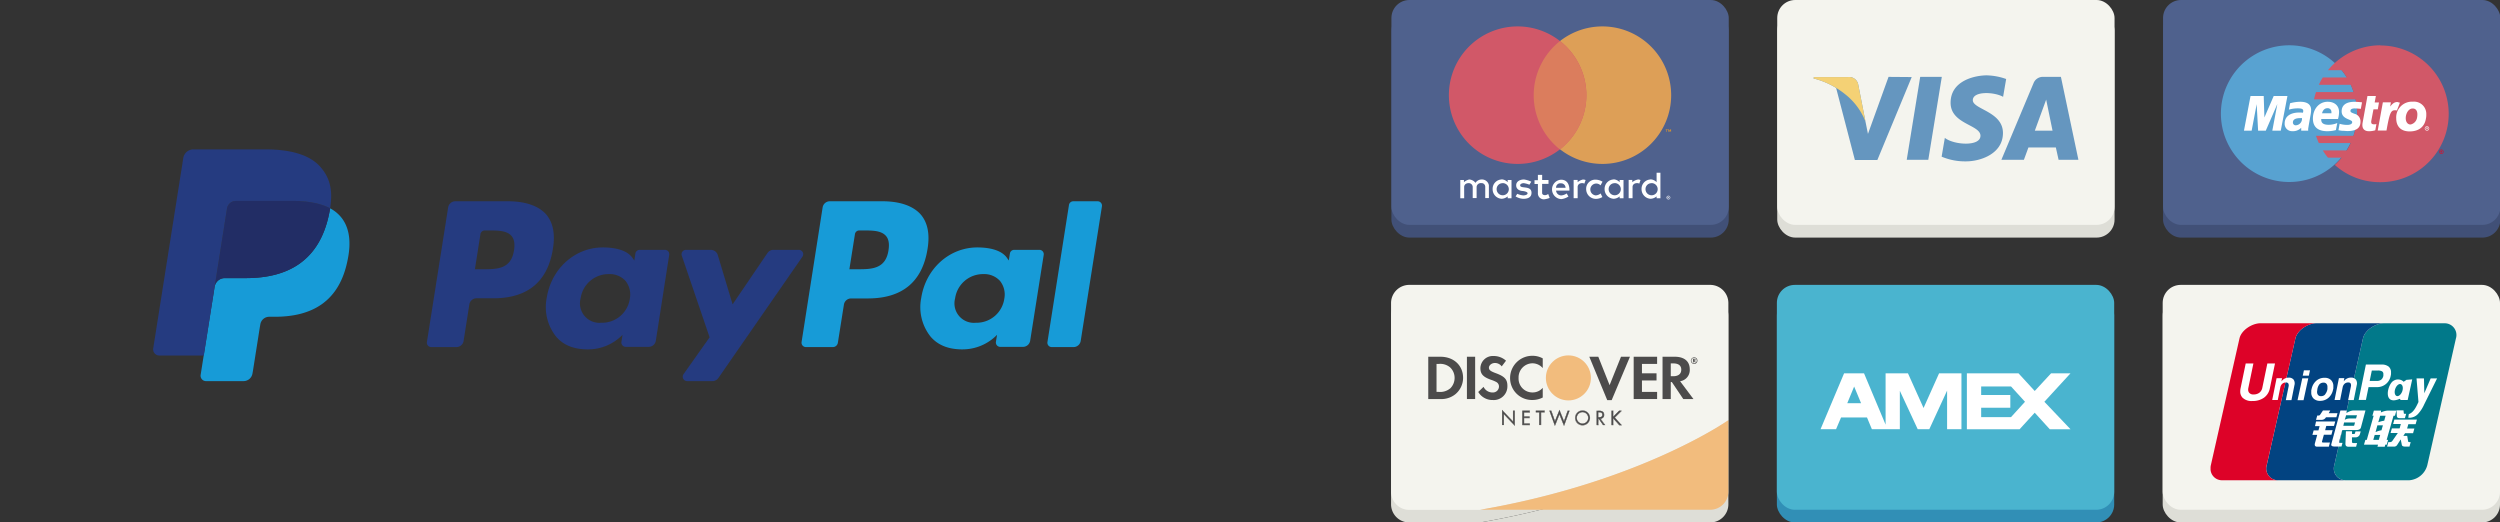 <svg id="Layer_1" data-name="Layer 1" xmlns="http://www.w3.org/2000/svg" xmlns:xlink="http://www.w3.org/1999/xlink" viewBox="0 0 686.15 143.4"><rect x="0" y="0" width="686.15" height="143.4" fill="#333333" stroke="none"/><defs><style>.cls-1{fill:none;}.cls-2{fill:#253b80;}.cls-3{fill:#179bd7;}.cls-4{fill:#222d65;}.cls-5,.cls-6{fill:#415077;}.cls-10,.cls-11,.cls-6,.cls-8,.cls-9{fill-rule:evenodd;}.cls-7{fill:#4f618d;}.cls-8{fill:#58a2d1;}.cls-16,.cls-9{fill:#d15868;}.cls-10{fill:#e40520;}.cls-11,.cls-14{fill:#fff;}.cls-12{fill:#318fb6;}.cls-13{fill:#4ab4cf;}.cls-15{fill:#dd9f57;}.cls-17{fill:#db7d5d;}.cls-18{fill:#f79f1a;}.cls-19{fill:#deded7;}.cls-20{fill:#f4f4ee;}.cls-21{fill:#6596bf;}.cls-22{fill:#f4d175;}.cls-23{fill:#f2bc7d;}.cls-24{fill:#4c4b4b;}.cls-25{clip-path:url(#clip-path);}.cls-26{fill:#01798a;}.cls-27{fill:#024381;}.cls-28{fill:#dd0228;}.cls-29{fill:#e02f41;}.cls-30{fill:#2e4f7d;}</style><clipPath id="clip-path"><rect id="SVGID" class="cls-1" x="606.71" y="88.71" width="67.45" height="43.13"/></clipPath></defs><path class="cls-2" d="M141.07,68.73c-.79,5.17-4.74,5.17-8.56,5.17h-2.17l1.52-9.65a1.2,1.2,0,0,1,1.19-1h1c2.6,0,5,0,6.32,1.49C141.13,65.6,141.36,66.92,141.07,68.73Zm-1.66-13.49H125a2,2,0,0,0-2,1.69l-5.83,36.95a1.2,1.2,0,0,0,1.19,1.38h6.88a2,2,0,0,0,2-1.69l1.57-10a2,2,0,0,1,2-1.7h4.56c9.49,0,15-4.59,16.4-13.69.64-4,0-7.11-1.84-9.3C147.86,56.51,144.23,55.24,139.41,55.24Z"/><path class="cls-2" d="M172.86,82a7.68,7.68,0,0,1-7.78,6.58,5.34,5.34,0,0,1-5.72-6.7,7.73,7.73,0,0,1,7.73-6.65,5.83,5.83,0,0,1,4.6,1.88A6,6,0,0,1,172.86,82Zm9.62-13.43h-6.9a1.2,1.2,0,0,0-1.19,1l-.3,1.93-.48-.7c-1.5-2.17-4.83-2.89-8.15-2.89-7.63,0-14.14,5.77-15.41,13.87a13,13,0,0,0,2.57,10.6c2.1,2.48,5.11,3.51,8.69,3.51a13.18,13.18,0,0,0,9.55-4l-.31,1.92a1.21,1.21,0,0,0,1.19,1.39H178a2,2,0,0,0,2-1.69L183.66,70A1.19,1.19,0,0,0,182.48,68.57Z"/><path class="cls-2" d="M219.23,68.57H212.3a2,2,0,0,0-1.66.87l-9.57,14.09L197,70a2,2,0,0,0-1.92-1.42h-6.82a1.2,1.2,0,0,0-1.14,1.58l7.64,22.42L187.6,102.7a1.21,1.21,0,0,0,1,1.9h6.93a2,2,0,0,0,1.64-.86l23.07-33.29A1.2,1.2,0,0,0,219.23,68.57Z"/><path class="cls-3" d="M243.85,68.73c-.79,5.17-4.74,5.17-8.56,5.17h-2.17l1.53-9.65a1.19,1.19,0,0,1,1.18-1h1c2.6,0,5,0,6.32,1.49C243.91,65.6,244.14,66.92,243.85,68.73Zm-1.66-13.49H227.78a2,2,0,0,0-2,1.69L220,93.88a1.2,1.2,0,0,0,1.19,1.38h7.39a1.39,1.39,0,0,0,1.38-1.18l1.66-10.47a2,2,0,0,1,2-1.7h4.56c9.5,0,15-4.59,16.41-13.69.64-4,0-7.11-1.84-9.3C250.64,56.51,247,55.24,242.19,55.24Z"/><path class="cls-3" d="M275.64,82a7.69,7.69,0,0,1-7.79,6.58,5.34,5.34,0,0,1-5.71-6.7,7.73,7.73,0,0,1,7.73-6.65,5.85,5.85,0,0,1,4.6,1.88A6,6,0,0,1,275.64,82Zm9.62-13.43h-6.9a1.19,1.19,0,0,0-1.18,1l-.31,1.93-.48-.7c-1.5-2.17-4.83-2.89-8.15-2.89-7.63,0-14.14,5.77-15.4,13.87a13,13,0,0,0,2.56,10.6c2.11,2.48,5.12,3.51,8.69,3.51a13.22,13.22,0,0,0,9.56-4l-.31,1.92a1.2,1.2,0,0,0,1.19,1.39h6.21a2,2,0,0,0,2-1.69L286.45,70A1.2,1.2,0,0,0,285.26,68.57Z"/><path class="cls-3" d="M293.39,56.25l-5.91,37.63a1.19,1.19,0,0,0,1.18,1.38h5.95a2,2,0,0,0,2-1.69l5.83-36.95a1.2,1.2,0,0,0-1.19-1.38h-6.65A1.2,1.2,0,0,0,293.39,56.25Z"/><path class="cls-3" d="M90.6,57.17c0,.38-.12.76-.2,1.16-2.6,13.38-11.52,18-22.91,18h-5.8a2.82,2.82,0,0,0-2.78,2.39l-3,18.83-.84,5.33a1.48,1.48,0,0,0,1.46,1.72H66.85a2.47,2.47,0,0,0,2.44-2.09l.1-.52L71.33,89.7l.12-.67a2.47,2.47,0,0,1,2.45-2.09h1.54c10,0,17.76-4,20-15.75,1-4.89.46-9-2.06-11.85A10,10,0,0,0,90.6,57.17Z"/><path class="cls-4" d="M87.88,56.08c-.4-.11-.81-.22-1.23-.31s-.86-.18-1.31-.25a32.46,32.46,0,0,0-5.11-.37H64.74a2.58,2.58,0,0,0-1.07.24,2.47,2.47,0,0,0-1.37,1.85L59,78.11l-.09.61a2.82,2.82,0,0,1,2.78-2.39h5.8c11.39,0,20.31-4.62,22.91-18,.08-.4.15-.78.2-1.16a13.34,13.34,0,0,0-2.14-.9Z"/><path class="cls-2" d="M62.3,57.24a2.47,2.47,0,0,1,1.37-1.85,2.58,2.58,0,0,1,1.07-.24H80.23a32.46,32.46,0,0,1,5.11.37l1.31.25c.42.1.83.2,1.23.32l.58.18a13.46,13.46,0,0,1,2.15.9c.77-4.94,0-8.31-2.68-11.36C85,42.45,79.66,41,72.85,41H53.09A2.82,2.82,0,0,0,50.3,43.4L42.06,95.58a1.7,1.7,0,0,0,1.68,2h12.2L59,78.11Z"/><rect class="cls-5" x="593.67" y="3.49" width="92.58" height="61.72" rx="4.94"/><path class="cls-6" d="M640.81,48.59a18.86,18.86,0,0,0,0-27.81,18.48,18.48,0,0,0-12.5-4.86,18.76,18.76,0,1,0,12.5,32.67Z"/><path class="cls-6" d="M653.31,15.92a18.67,18.67,0,0,0-14.38,6.84h3.76a20,20,0,0,1,1.42,2h-6.6a18.17,18.17,0,0,0-1.08,2h8.75a19,19,0,0,1,.79,2H635.65a18.84,18.84,0,0,0-.55,2h11.41a19.23,19.23,0,0,1,.42,4,18.89,18.89,0,0,1-1,6H635.65a19.11,19.11,0,0,0,.78,2h8.75a19.8,19.8,0,0,1-1.07,2h-6.6a17.51,17.51,0,0,0,1.42,2h3.76a19.66,19.66,0,0,1-1.88,2,18.5,18.5,0,0,0,12.5,4.85,18.76,18.76,0,0,0,0-37.52Z"/><path class="cls-6" d="M669.45,45.14a.6.6,0,1,1,.6.61.61.61,0,0,1-.6-.61Zm.6.46a.47.47,0,0,0,.46-.46.46.46,0,0,0-.92,0,.47.47,0,0,0,.46.46Zm-.08-.19h-.13v-.54h.23a.21.21,0,0,1,.13,0,.15.15,0,0,1,.07.13.14.14,0,0,1-.09.14l.1.24h-.14l-.08-.22H670V45.1H670s.05,0,.07,0a.06.06,0,0,0,0-.06.05.05,0,0,0,0-.05s-.05,0-.08,0H670v.44Z"/><path class="cls-6" d="M665.51,38.75a.6.6,0,1,1,.6.6.6.6,0,0,1-.6-.6Zm.6.46a.47.47,0,0,0,.46-.46.46.46,0,0,0-.92,0,.47.47,0,0,0,.46.46ZM666,39h-.12v-.53h.22a.24.24,0,0,1,.14,0,.16.16,0,0,1,.06.13.14.14,0,0,1-.09.14l.1.23h-.14l-.08-.21H666v-.09h.14a.07.07,0,0,0,0-.06.05.05,0,0,0,0,0s0,0-.07,0H666V39Z"/><polygon class="cls-6" points="625.98 39.35 623.66 39.35 625.04 32.04 621.87 39.35 619.76 39.35 619.37 32.09 617.99 39.35 615.88 39.35 617.68 29.84 621.3 29.84 621.49 35.73 624.04 29.84 627.81 29.84 625.98 39.35 625.98 39.35"/><path class="cls-6" d="M651.88,39.26a6.14,6.14,0,0,1-1.66.25c-1.19,0-1.84-.6-1.84-1.7a4.25,4.25,0,0,1,.07-.69l.14-.76.11-.61,1.07-5.91h2.31l-.33,1.78h1.18l-.32,1.88h-1.19l-.61,3.23a1.52,1.52,0,0,0,0,.32c0,.4.24.57.79.57a2.15,2.15,0,0,0,.63-.07l-.31,1.71Z"/><path class="cls-6" d="M658.65,31.68a2.53,2.53,0,0,0-.26-.08l-.2-.05-.24,0c-.76,0-1.3.35-2,1.26l.2-1.17H654l-1.41,7.73H655c.83-4.73,1.18-5.56,2.3-5.56l.29,0,.27.06.84-2.19Z"/><path class="cls-6" d="M642.69,34.06c0,1,.55,1.65,1.79,2.16.95.39,1.1.5,1.1.85s-.42.7-1.35.7a7.5,7.5,0,0,1-2.1-.3l-.32,1.78.1,0,.43.08.61.06c.56.05,1,.07,1.3.07,2.47,0,3.61-.82,3.61-2.58a2.14,2.14,0,0,0-1.65-2.16c-1-.39-1.1-.47-1.1-.83s.39-.64,1.15-.64a15.92,15.92,0,0,1,1.69.12l.33-1.79a19.22,19.22,0,0,0-2.06-.15c-2.63,0-3.53,1.19-3.53,2.61Z"/><path class="cls-6" d="M633.52,39.35h-1.93l0-.8a3.06,3.06,0,0,1-2.43.94,2,2,0,0,1-2.11-2.11c0-1.89,1.49-3,4.07-3a8.46,8.46,0,0,1,.94.06,1.7,1.7,0,0,0,.09-.5c0-.51-.4-.7-1.48-.7a8.64,8.64,0,0,0-1.93.21l-.32.08-.21.05.32-1.73a10.42,10.42,0,0,1,2.78-.42c2,0,3,.79,3,2.27a7.51,7.51,0,0,1-.19,1.54L633.72,38l-.08.49-.06.4,0,.26,0,.21Zm-1.7-3.44a3.4,3.4,0,0,0-.51,0q-2,0-2,1.17a.76.76,0,0,0,.83.79,1.78,1.78,0,0,0,1.66-1.93Z"/><path class="cls-6" d="M641.12,39.19a9.15,9.15,0,0,1-2.38.31c-2.59,0-3.94-1.19-3.94-3.46,0-2.66,1.72-4.61,4.05-4.61,1.91,0,3.13,1.09,3.13,2.81a7.09,7.09,0,0,1-.29,1.91h-4.6a1.39,1.39,0,0,0,0,.24c0,.9.69,1.35,2,1.35a6.1,6.1,0,0,0,2.4-.49l-.38,1.94Zm-1.24-4.61a3,3,0,0,0,0-.39,1,1,0,0,0-1.09-1c-.74,0-1.27.5-1.48,1.39Z"/><path class="cls-6" d="M665.85,35.85c-.34,2.57-2.13,3.71-4.5,3.71-2.62,0-3.68-1.6-3.68-3.56a4.31,4.31,0,0,1,4.56-4.6,3.36,3.36,0,0,1,3.69,3.49,5,5,0,0,1-.07,1Zm-2.38-1c0-.81-.33-1.58-1.28-1.58-1.18,0-1.91,1.41-1.91,2.66,0,1,.5,1.75,1.33,1.73a2.3,2.3,0,0,0,1.78-1.89,5.25,5.25,0,0,0,.08-.92Z"/><rect class="cls-7" x="593.67" width="92.58" height="61.72" rx="4.94"/><path class="cls-8" d="M640.81,45.1a18.86,18.86,0,0,0,0-27.81,18.48,18.48,0,0,0-12.5-4.86,18.76,18.76,0,0,0,0,37.52,18.52,18.52,0,0,0,12.5-4.85Z"/><path class="cls-9" d="M653.31,12.43a18.67,18.67,0,0,0-14.38,6.84h3.76a20,20,0,0,1,1.42,2h-6.6a18.17,18.17,0,0,0-1.08,2h8.75a19,19,0,0,1,.79,2H635.65a18.84,18.84,0,0,0-.55,2h11.41a19.23,19.23,0,0,1,.42,4,18.94,18.94,0,0,1-1,6H635.65a20,20,0,0,0,.78,2h8.75a19.8,19.8,0,0,1-1.07,2h-6.6a17.51,17.51,0,0,0,1.42,2h3.76a19.66,19.66,0,0,1-1.88,2A18.5,18.5,0,0,0,653.31,50a18.76,18.76,0,0,0,0-37.52Z"/><path class="cls-10" d="M669.45,41.65a.6.6,0,1,1,.6.6.6.6,0,0,1-.6-.6Zm.6.46a.47.47,0,0,0,.46-.46.46.46,0,0,0-.92,0,.47.47,0,0,0,.46.46Zm-.08-.2h-.13v-.53h.23a.21.21,0,0,1,.13,0,.15.15,0,0,1,.07.13.14.14,0,0,1-.09.14l.1.23h-.14l-.08-.21H670v-.09h.14a.07.07,0,0,0,0-.06.05.05,0,0,0,0,0s-.05,0-.08,0H670v.43Z"/><path class="cls-11" d="M665.51,35.26a.6.6,0,1,1,.6.6.6.6,0,0,1-.6-.6Zm.6.46a.47.47,0,0,0,.46-.46.46.46,0,1,0-.92,0,.47.47,0,0,0,.46.46Zm-.08-.2h-.12V35h.22a.24.24,0,0,1,.14,0,.16.16,0,0,1,.06.13.14.14,0,0,1-.09.14l.1.23h-.14l-.08-.21H666v-.09h.14a.07.07,0,0,0,0-.06.05.05,0,0,0,0,0s0,0-.07,0H666v.43Z"/><polygon class="cls-11" points="625.98 35.86 623.66 35.86 625.04 28.55 621.87 35.86 619.76 35.86 619.37 28.59 617.99 35.86 615.88 35.86 617.68 26.35 621.3 26.35 621.49 32.24 624.04 26.35 627.81 26.35 625.98 35.86 625.98 35.86"/><path class="cls-11" d="M651.88,35.77a6.14,6.14,0,0,1-1.66.25c-1.19,0-1.84-.6-1.84-1.7a4.25,4.25,0,0,1,.07-.69l.14-.76.11-.61,1.07-5.91h2.31l-.33,1.78h1.18L652.61,30h-1.19l-.61,3.23a1.52,1.52,0,0,0,0,.32c0,.39.24.57.79.57a2.55,2.55,0,0,0,.63-.07l-.31,1.71Z"/><path class="cls-11" d="M658.65,28.19a2.53,2.53,0,0,0-.26-.08l-.2-.05L658,28c-.76,0-1.3.35-2,1.26l.2-1.17H654l-1.41,7.73H655c.83-4.73,1.18-5.56,2.3-5.56l.29,0,.27.06.84-2.19Z"/><path class="cls-11" d="M642.69,30.57c0,1,.55,1.65,1.79,2.16.95.39,1.1.5,1.1.85s-.42.7-1.35.7a7.17,7.17,0,0,1-2.1-.31l-.32,1.79.1,0,.43.07a5,5,0,0,0,.61.07c.56,0,1,.07,1.3.07,2.47,0,3.61-.82,3.61-2.58a2.13,2.13,0,0,0-1.65-2.16c-1-.39-1.1-.47-1.1-.84s.39-.63,1.15-.63a15.92,15.92,0,0,1,1.69.12l.33-1.79a19.22,19.22,0,0,0-2.06-.15c-2.63,0-3.53,1.19-3.53,2.61Z"/><path class="cls-11" d="M633.52,35.86h-1.93l0-.8a3.06,3.06,0,0,1-2.43.94,2,2,0,0,1-2.11-2.12c0-1.88,1.49-3,4.07-3a8.46,8.46,0,0,1,.94.06,1.7,1.7,0,0,0,.09-.5c0-.51-.4-.7-1.48-.7a8.64,8.64,0,0,0-1.93.21l-.32.08-.21.05.32-1.74a10.78,10.78,0,0,1,2.78-.41c2,0,3,.79,3,2.27a7.66,7.66,0,0,1-.19,1.54l-.48,2.74-.08.49-.06.39,0,.27,0,.21Zm-1.7-3.44a3.64,3.64,0,0,0-.51,0c-1.32,0-2,.4-2,1.18a.76.76,0,0,0,.83.79,1.78,1.78,0,0,0,1.66-1.93Z"/><path class="cls-11" d="M641.12,35.7a9.15,9.15,0,0,1-2.38.31c-2.59,0-3.94-1.19-3.94-3.47,0-2.65,1.72-4.61,4.05-4.61,1.91,0,3.13,1.1,3.13,2.82a7.09,7.09,0,0,1-.29,1.91h-4.6a1.29,1.29,0,0,0,0,.24c0,.9.69,1.35,2,1.35a6.1,6.1,0,0,0,2.4-.49l-.38,1.94Zm-1.24-4.61a3,3,0,0,0,0-.39,1,1,0,0,0-1.09-1c-.74,0-1.27.5-1.48,1.39Z"/><path class="cls-11" d="M665.85,32.36c-.34,2.57-2.13,3.71-4.5,3.71-2.62,0-3.68-1.6-3.68-3.56a4.31,4.31,0,0,1,4.56-4.6,3.36,3.36,0,0,1,3.69,3.49,5,5,0,0,1-.07,1Zm-2.38-1c0-.81-.33-1.58-1.28-1.58-1.18,0-1.91,1.41-1.91,2.66,0,1,.5,1.75,1.33,1.73a2.3,2.3,0,0,0,1.78-1.89,5.25,5.25,0,0,0,.08-.92Z"/><rect class="cls-12" x="487.68" y="81.68" width="92.58" height="61.72" rx="4.94"/><path class="cls-12" d="M534.4,121.28V110.7l-4.88,10.58h-3.19l-4.9-10.53v10.53h-7.68l-1.34-3.22H505.3l-1.37,3.22h-4.26L506.13,106h5.47L517.52,120V106h6.14l4.28,9.52L532.2,106h6.14v15.33H534.4M507,114.15h3.79l-1.9-4.57L507,114.15h0"/><path class="cls-12" d="M561.1,113.76l7.17-7.81-5.33,0-4.49,4.85L554,106H539.83V121.3H554.3l4.15-4.54,4.13,4.54h5.69ZM551.94,118h-8.19v-2.59h8v-3.48h-8v-2.36h8.19l3.84,4.21Z"/><rect class="cls-13" x="487.68" y="78.19" width="92.58" height="61.72" rx="4.94"/><path class="cls-14" d="M534.4,117.79V107.21l-4.88,10.58h-3.19l-4.9-10.53v10.53h-7.68l-1.34-3.22H505.3l-1.37,3.22h-4.26l6.46-15.33h5.47l5.92,14.09V102.46h6.14l4.28,9.52,4.26-9.52h6.14v15.33H534.4M507,110.66h3.79l-1.9-4.57L507,110.66h0"/><path class="cls-14" d="M561.1,110.27l7.17-7.81-5.33,0-4.49,4.85L554,102.46H539.83v15.35H554.3l4.15-4.54,4.13,4.54h5.69Zm-9.16,4.22h-8.19V111.9h8v-3.48h-8v-2.36h8.19l3.84,4.21Z"/><rect class="cls-5" x="381.89" y="3.49" width="92.58" height="61.72" rx="4.94"/><path id="path2997" class="cls-5" d="M458.67,29.64a18.87,18.87,0,1,1-18.86-18.9,18.88,18.88,0,0,1,18.86,18.9Z"/><path id="path2995" class="cls-5" d="M435.4,29.64a18.87,18.87,0,1,1-18.87-18.9,18.88,18.88,0,0,1,18.87,18.9Z"/><path id="path2999" class="cls-5" d="M428.17,14.76a18.93,18.93,0,0,0,0,29.76,18.93,18.93,0,0,0,0-29.76Z"/><g id="text3045"><path id="path3057" class="cls-5" d="M458.64,39.67V39h-.18l-.2.46-.2-.46h-.18v.67H458v-.51l.19.44h.12l.19-.44v.51Zm-1.12,0v-.56h.23V39h-.58v.11h.23v.56Z"/></g><path id="path3006" class="cls-5" d="M401.86,57.9h-1.07v-5h1v.61a3.4,3.4,0,0,1,1.47-.74,2.33,2.33,0,0,1,1.7.93,2,2,0,0,1,1.68-.93,1.93,1.93,0,0,1,2,1.58v3.53h-1V54.77a1,1,0,0,0-1.11-1,1.14,1.14,0,0,0-1.26,1v3.11h-1.07V54.75a1.09,1.09,0,0,0-1.07-1c-1.26,0-1.28,1-1.28,1Z"/><path id="path3008" class="cls-5" d="M434.42,52.77a3.4,3.4,0,0,0-1.47.74V52.9H431.9v5H433l0-3.13s0-1,1.28-1a1,1,0,0,1,.56.15h0l.35-1A2,2,0,0,0,434.42,52.77Z"/><path id="path3013" class="cls-5" d="M449.5,52.77a3.4,3.4,0,0,0-1.47.74V52.9h-1v5h1.07l0-3.13s0-1,1.28-1a1,1,0,0,1,.56.15h0l.35-1a2,2,0,0,0-.72-.16Z"/><path id="path3015" class="cls-5" d="M412.12,52.75a2.55,2.55,0,0,0-2.45,2.65,2.61,2.61,0,0,0,2.5,2.65,2.78,2.78,0,0,0,1.63-.66v.51h1.05v-5h-1.06v.63a2.47,2.47,0,0,0-1.67-.78Zm.21,1a1.67,1.67,0,1,1-1.56,1.67A1.62,1.62,0,0,1,412.33,53.77Z"/><path id="path3020" class="cls-5" d="M442.86,52.75a2.56,2.56,0,0,0-2.46,2.65,2.63,2.63,0,0,0,2.5,2.65,2.75,2.75,0,0,0,1.63-.66v.51h1.06v-5h-1.06v.63a2.47,2.47,0,0,0-1.67-.78Zm.2,1a1.67,1.67,0,1,1-1.55,1.67A1.62,1.62,0,0,1,443.06,53.77Z"/><path id="path3022" class="cls-5" d="M453,52.75a2.56,2.56,0,0,0-2.46,2.65,2.63,2.63,0,0,0,2.5,2.65,2.75,2.75,0,0,0,1.63-.66v.51h1.05v-7h-1.05v2.61a2.47,2.47,0,0,0-1.67-.78Zm.2,1a1.67,1.67,0,1,1-1.55,1.67A1.62,1.62,0,0,1,453.18,53.77Z"/><path id="path3024" class="cls-5" d="M418.07,58.06a4.31,4.31,0,0,1-2.1-.67l.46-.71a5,5,0,0,0,1.64.44c.44,0,1.18-.14,1.19-.59s-1.25-.61-1.25-.61-1.88,0-1.88-1.57c0-1,.94-1.6,2.15-1.6a6.78,6.78,0,0,1,2,.61l-.52.82a6.68,6.68,0,0,0-1.54-.42c-.44,0-1,.2-1,.59,0,1.06,3.12-.08,3.12,2.06,0,1.4-1.27,1.65-2.28,1.65Z"/><path id="path3026" class="cls-5" d="M422.09,51.45V52.9h-.93V54h.93v2.51a1.62,1.62,0,0,0,1.75,1.7,6,6,0,0,0,1.49-.38l-.42-1.09a1.42,1.42,0,0,1-.84.33c-.84,0-.82-.57-.82-.57V54H425V52.9h-1.74V51.45Z"/><path id="path3034" class="cls-5" d="M428.43,52.81a2.67,2.67,0,0,0,.11,5.33,4.78,4.78,0,0,0,1.94-.71l-.49-.85a3.06,3.06,0,0,1-1.45.55,1.43,1.43,0,0,1-1.46-1.33h3.66S431,52.81,428.43,52.81Zm-.15,1h.13A1.2,1.2,0,0,1,429.68,55h-2.6A1.16,1.16,0,0,1,428.28,53.8Z"/><path id="path3037" class="cls-5" d="M439.3,56.57l.49,1a3.47,3.47,0,0,1-1.65.5,2.67,2.67,0,0,1-2.8-2.64A2.5,2.5,0,0,1,438,52.8a3.75,3.75,0,0,1,1.83.56l-.55,1A1.63,1.63,0,1,0,438,57.1a2.26,2.26,0,0,0,1.31-.53Z"/><g id="text3066"><path id="path3078" class="cls-5" d="M457.91,57.21a.48.48,0,0,0-.36.15.45.45,0,0,0-.15.35.48.48,0,0,0,.15.36.56.56,0,0,0,.36.15.59.59,0,0,0,.37-.15.56.56,0,0,0,.15-.36.54.54,0,0,0-.15-.35A.5.5,0,0,0,457.91,57.21Zm0,.9a.42.42,0,0,1-.28-.12.38.38,0,0,1-.11-.28.37.37,0,0,1,.11-.27.42.42,0,0,1,.28-.12.4.4,0,0,1,.28.12.37.37,0,0,1,.11.27.38.38,0,0,1-.11.28A.4.4,0,0,1,457.91,58.11Zm0-.63h-.21V58h.1v-.18h0L458,58h.11l-.15-.18a.16.16,0,0,0,.11-.05.1.1,0,0,0,0-.09.14.14,0,0,0-.05-.11A.2.2,0,0,0,457.94,57.48Zm0,.09H458a.08.08,0,0,1,0,.05s0,0,0,0h-.18v-.12Z"/></g><rect class="cls-7" x="381.89" width="92.58" height="61.72" rx="4.94"/><path id="path2997-2" data-name="path2997" class="cls-15" d="M458.67,26.15a18.87,18.87,0,1,1-18.86-18.9,18.88,18.88,0,0,1,18.86,18.9Z"/><path id="path2995-2" data-name="path2995" class="cls-16" d="M435.4,26.15a18.87,18.87,0,1,1-18.87-18.9,18.88,18.88,0,0,1,18.87,18.9Z"/><path id="path2999-2" data-name="path2999" class="cls-17" d="M428.17,11.27a18.93,18.93,0,0,0,0,29.76,18.93,18.93,0,0,0,0-29.76Z"/><g id="text3045-2" data-name="text3045"><path id="path3057-2" data-name="path3057" class="cls-18" d="M458.64,36.18v-.67h-.18l-.2.46-.2-.46h-.18v.67H458v-.51l.19.44h.12l.19-.44v.51Zm-1.12,0v-.56h.23v-.11h-.58v.11h.23v.56Z"/></g><path id="path3006-2" data-name="path3006" class="cls-14" d="M401.86,54.41h-1.07v-5h1V50a3.4,3.4,0,0,1,1.47-.74,2.33,2.33,0,0,1,1.7.93,2,2,0,0,1,1.68-.93,1.93,1.93,0,0,1,2,1.58v3.52h-1v-3.1a1,1,0,0,0-1.11-1,1.14,1.14,0,0,0-1.26,1v3.1h-1.07V51.26a1.09,1.09,0,0,0-1.07-1c-1.26,0-1.28,1-1.28,1Z"/><path id="path3008-2" data-name="path3008" class="cls-14" d="M434.42,49.28A3.4,3.4,0,0,0,433,50v-.61H431.9v5H433l0-3.13s0-1,1.28-1a1,1,0,0,1,.56.15h0l.35-1A2,2,0,0,0,434.42,49.28Z"/><path id="path3013-2" data-name="path3013" class="cls-14" d="M449.5,49.28A3.4,3.4,0,0,0,448,50v-.61h-1v5h1.07l0-3.13s0-1,1.28-1a1,1,0,0,1,.56.15h0l.35-1a2,2,0,0,0-.72-.16Z"/><path id="path3015-2" data-name="path3015" class="cls-14" d="M412.12,49.26a2.55,2.55,0,0,0-2.45,2.65,2.61,2.61,0,0,0,2.5,2.65,2.78,2.78,0,0,0,1.63-.66v.51h1.05v-5h-1.06V50a2.47,2.47,0,0,0-1.67-.78Zm.21,1A1.67,1.67,0,1,1,410.77,52,1.62,1.62,0,0,1,412.33,50.28Z"/><path id="path3020-2" data-name="path3020" class="cls-14" d="M442.86,49.26a2.56,2.56,0,0,0-2.46,2.65,2.63,2.63,0,0,0,2.5,2.65,2.75,2.75,0,0,0,1.63-.66v.51h1.06v-5h-1.06V50a2.47,2.47,0,0,0-1.67-.78Zm.2,1A1.67,1.67,0,1,1,441.51,52,1.62,1.62,0,0,1,443.06,50.28Z"/><path id="path3022-2" data-name="path3022" class="cls-14" d="M453,49.26a2.56,2.56,0,0,0-2.46,2.65,2.63,2.63,0,0,0,2.5,2.65,2.75,2.75,0,0,0,1.63-.66v.51h1.05v-7h-1.05V50a2.47,2.47,0,0,0-1.67-.78Zm.2,1A1.67,1.67,0,1,1,451.63,52,1.62,1.62,0,0,1,453.18,50.28Z"/><path id="path3024-2" data-name="path3024" class="cls-14" d="M418.07,54.57a4.31,4.31,0,0,1-2.1-.67l.46-.71a5,5,0,0,0,1.64.44c.44,0,1.18-.14,1.19-.59s-1.25-.61-1.25-.61-1.88,0-1.88-1.57c0-1,.94-1.6,2.15-1.6a6.78,6.78,0,0,1,2,.61l-.52.82a6.68,6.68,0,0,0-1.54-.42c-.44,0-1,.2-1,.59,0,1.06,3.12-.08,3.12,2.06,0,1.4-1.27,1.65-2.28,1.65Z"/><path id="path3026-2" data-name="path3026" class="cls-14" d="M422.09,48v1.45h-.93v1.05h.93V53a1.62,1.62,0,0,0,1.75,1.7,6,6,0,0,0,1.49-.38l-.42-1.09a1.42,1.42,0,0,1-.84.33c-.84,0-.82-.57-.82-.57V50.46H425V49.41h-1.74V48Z"/><path id="path3034-2" data-name="path3034" class="cls-14" d="M428.43,49.32a2.67,2.67,0,0,0,.11,5.33,4.78,4.78,0,0,0,1.94-.71l-.49-.85a3.06,3.06,0,0,1-1.45.55,1.43,1.43,0,0,1-1.46-1.33h3.66S431,49.32,428.43,49.32Zm-.15,1h.13a1.2,1.2,0,0,1,1.27,1.22h-2.6A1.17,1.17,0,0,1,428.28,50.3Z"/><path id="path3037-2" data-name="path3037" class="cls-14" d="M439.3,53.08l.49,1a3.47,3.47,0,0,1-1.65.5,2.67,2.67,0,0,1-2.8-2.64A2.5,2.5,0,0,1,438,49.31a3.75,3.75,0,0,1,1.83.56l-.55,1a1.63,1.63,0,1,0-1.3,2.76,2.26,2.26,0,0,0,1.31-.53Z"/><g id="text3066-2" data-name="text3066"><path id="path3078-2" data-name="path3078" class="cls-14" d="M457.91,53.72a.48.48,0,0,0-.36.15.45.45,0,0,0-.15.35.49.49,0,0,0,.15.36.56.56,0,0,0,.36.15.51.51,0,0,0,.52-.51.54.54,0,0,0-.15-.35A.5.5,0,0,0,457.91,53.72Zm0,.9a.47.47,0,0,1-.28-.12.39.39,0,0,1-.11-.28.37.37,0,0,1,.11-.27.42.42,0,0,1,.28-.12.4.4,0,0,1,.28.12.37.37,0,0,1,.11.27.39.39,0,0,1-.11.28A.45.45,0,0,1,457.91,54.62Zm0-.63h-.21v.47h.1v-.18h0l.15.18h.11l-.15-.18a.16.16,0,0,0,.11-.05.1.1,0,0,0,0-.09.13.13,0,0,0-.05-.11A.2.2,0,0,0,457.94,54Zm0,.09H458a.08.08,0,0,1,0,0,.05.05,0,0,1,0,0l-.07,0h-.11v-.12Z"/></g><rect class="cls-19" x="487.78" y="3.49" width="92.58" height="61.72" rx="4.94"/><polygon class="cls-19" points="529.24 47.35 523.32 47.35 527.02 24.59 532.95 24.59 529.24 47.35"/><path class="cls-19" d="M518.33,24.59l-5.65,15.65L512,36.87h0l-2-10.23a2.54,2.54,0,0,0-2.81-2.05h-9.34l-.11.38a22.37,22.37,0,0,1,6.2,2.6l5.15,19.78h6.17l9.43-22.76Z"/><path class="cls-19" d="M565,47.35h5.44l-4.75-22.76h-4.76a2.73,2.73,0,0,0-2.74,1.69L549.3,47.35h6.18L556.72,44h7.53Zm-6.52-8.05,3.11-8.52,1.75,8.52Z"/><path class="cls-19" d="M549.77,30.06l.84-4.89a17.14,17.14,0,0,0-5.33-1c-2.94,0-9.92,1.28-9.92,7.53,0,5.89,8.2,6,8.2,9s-7.36,2.53-9.78.59l-.88,5.11a16.63,16.63,0,0,0,6.69,1.28c4,0,10.14-2.09,10.14-7.79,0-5.92-8.27-6.47-8.27-9S547.23,28.66,549.77,30.06Z"/><path class="cls-19" d="M512,36.87l-2-10.23a2.54,2.54,0,0,0-2.81-2.05h-9.34l-.11.38a22.89,22.89,0,0,1,8.79,4.42A17.71,17.71,0,0,1,512,36.87Z"/><rect class="cls-20" x="487.78" width="92.58" height="61.72" rx="4.94"/><polygon class="cls-21" points="529.24 43.86 523.32 43.86 527.02 21.09 532.95 21.09 529.24 43.86"/><path class="cls-21" d="M518.33,21.1l-5.65,15.65L512,33.38h0l-2-10.23a2.54,2.54,0,0,0-2.81-2h-9.34l-.11.38a22,22,0,0,1,6.2,2.6l5.15,19.78h6.17l9.43-22.76Z"/><path class="cls-21" d="M565,43.86h5.44L565.64,21.1h-4.76a2.73,2.73,0,0,0-2.74,1.69L549.3,43.86h6.18l1.24-3.38h7.53Zm-6.52-8,3.11-8.52,1.75,8.52Z"/><path class="cls-21" d="M549.77,26.57l.84-4.89a17.14,17.14,0,0,0-5.33-1c-2.94,0-9.92,1.28-9.92,7.53,0,5.89,8.2,6,8.2,9.05s-7.36,2.53-9.78.58L532.9,43a16.52,16.52,0,0,0,6.69,1.29c4,0,10.14-2.09,10.14-7.79,0-5.92-8.27-6.47-8.27-9S547.23,25.17,549.77,26.57Z"/><path class="cls-22" d="M512,33.38l-2-10.23a2.54,2.54,0,0,0-2.81-2h-9.34l-.11.38a22.89,22.89,0,0,1,8.79,4.42A17.71,17.71,0,0,1,512,33.38Z"/><path class="cls-19" d="M469.43,81.68h-82.7a5,5,0,0,0-4.94,4.94v51.84a5,5,0,0,0,4.94,4.94h19.46c44.1-7.61,68.18-24.6,68.18-24.6V86.62A5,5,0,0,0,469.43,81.68Z"/><path class="cls-19" d="M469.43,143.4a5,5,0,0,0,4.94-4.94V118.8s-24.08,17-68.18,24.6Z"/><circle class="cls-19" cx="430.46" cy="107.21" r="6.18"/><path class="cls-19" d="M395.33,101.41H392V113h3.31a6,6,0,0,0,4.15-1.34,5.83,5.83,0,0,0,2.1-4.46C401.56,103.79,399,101.41,395.33,101.41Zm2.65,8.71a4.28,4.28,0,0,1-3.1.93h-.61v-7.68h.61a4.2,4.2,0,0,1,3.1.94,3.91,3.91,0,0,1,1.25,2.89A4,4,0,0,1,398,110.12Z"/><rect class="cls-19" x="402.61" y="101.41" width="2.26" height="11.61"/><path class="cls-19" d="M410.4,105.86c-1.35-.51-1.75-.84-1.75-1.46s.71-1.29,1.68-1.29a2.35,2.35,0,0,1,1.83.94l1.18-1.55a5.09,5.09,0,0,0-3.41-1.29,3.41,3.41,0,0,0-3.62,3.32c0,1.61.73,2.42,2.86,3.19a8.34,8.34,0,0,1,1.56.66,1.39,1.39,0,0,1,.68,1.2,1.66,1.66,0,0,1-1.76,1.64,2.69,2.69,0,0,1-2.47-1.55l-1.46,1.41a4.53,4.53,0,0,0,4,2.21,3.74,3.74,0,0,0,4-3.81C413.74,107.63,413,106.8,410.4,105.86Z"/><path class="cls-19" d="M414.46,107.21a6,6,0,0,0,6.13,6.06,6.26,6.26,0,0,0,2.83-.67v-2.67a3.59,3.59,0,0,1-2.73,1.27,3.79,3.79,0,0,1-3.9-4,3.86,3.86,0,0,1,3.8-4,3.8,3.8,0,0,1,2.83,1.31v-2.67a5.81,5.81,0,0,0-2.78-.71A6.1,6.1,0,0,0,414.46,107.21Z"/><polygon class="cls-19" points="441.77 109.2 438.67 101.41 436.2 101.41 441.12 113.31 442.34 113.31 447.36 101.41 444.9 101.41 441.77 109.2"/><polygon class="cls-19" points="448.38 113.01 454.81 113.01 454.81 111.05 450.65 111.05 450.65 107.91 454.65 107.91 454.65 105.95 450.65 105.95 450.65 103.37 454.81 103.37 454.81 101.41 448.38 101.41 448.38 113.01"/><path class="cls-19" d="M463.77,104.83c0-2.17-1.5-3.42-4.11-3.42H456.3V113h2.26v-4.66h.3L462,113h2.79l-3.66-4.89A3.09,3.09,0,0,0,463.77,104.83Zm-4.55,1.92h-.66v-3.52h.7c1.41,0,2.18.59,2.18,1.72S460.67,106.75,459.22,106.75Z"/><path class="cls-19" d="M465.36,102.27c0-.2-.13-.31-.38-.31h-.33v1h.24v-.4l.29.4h.3l-.34-.42A.29.29,0,0,0,465.36,102.27Zm-.42.14h-.05v-.27h.05c.12,0,.18,0,.18.13S465.06,102.41,464.94,102.41Z"/><path class="cls-19" d="M465,101.57a.9.9,0,1,0,.88.89A.89.89,0,0,0,465,101.57Zm0,1.63a.74.74,0,1,1,.7-.73A.73.73,0,0,1,465,103.2Z"/><path class="cls-19" d="M412.29,116.06l3,3.17v-3h.44v4l-3-3.16v3h-.44Z"/><path class="cls-19" d="M412.25,116.06v4.09h.52v-2.93l3,3.17v-4.2h-.52v2.94l-3-3.17Zm.09.1,3,3.18v-3.07h.35v3.92l-3-3.17v3h-.35Z"/><path class="cls-19" d="M417.85,116.23h2v.4h-1.58v1.15h1.53v.4h-1.53v1.53h1.58v.4h-2Z"/><path class="cls-19" d="M419.87,116.19h-2.06v4h2.1v-.48h-1.58v-1.45h1.53v-.48h-1.53v-1.07h1.58v-.48Zm0,.08v.32h-1.59v1.23h1.54v.32h-1.54v1.61h1.59v.32h-1.94v-3.8Z"/><path class="cls-19" d="M422.92,120.11h-.43v-3.48h-.94v-.4h2.32v.4h-.95Z"/><path class="cls-19" d="M423.87,116.19h-2.36v.48h.94v3.48H423v-3.48h1v-.48Zm0,.08v.32h-.95v3.48h-.35v-3.48h-.94v-.32Z"/><path class="cls-19" d="M426.76,119.14,428,116l1.26,3.11,1-2.91h.47l-1.49,4.08L428,117.18l-1.26,3.13-1.48-4.08h.46Z"/><path class="cls-19" d="M428,116s-1.14,2.83-1.22,3c-.06-.19-1-2.83-1-2.83h-.55l1.54,4.24,1.26-3.14,1.26,3.14,1.54-4.24h-.55l-1,2.83-1.25-3.1Zm-1.18,3.14,1.22-3,1.26,3.11,1-3h.39l-1.44,3.93c-.07-.19-1.25-3.12-1.25-3.12l-1.26,3.12c-.06-.19-1.39-3.83-1.43-3.93h.38l1.05,3Z"/><path class="cls-19" d="M436.36,118.17a2,2,0,1,1-2-2A2,2,0,0,1,436.36,118.17Zm-3.62,0a1.59,1.59,0,1,0,1.59-1.61A1.6,1.6,0,0,0,432.74,118.17Z"/><path class="cls-19" d="M432.27,118.17a2.07,2.07,0,1,0,2.06-2A2.06,2.06,0,0,0,432.27,118.17Zm.08,0a2,2,0,1,1,2,2A2,2,0,0,1,432.35,118.17Z"/><path class="cls-19" d="M432.7,118.17a1.63,1.63,0,1,0,1.63-1.65A1.64,1.64,0,0,0,432.7,118.17Zm.08,0a1.55,1.55,0,1,1,1.55,1.57A1.57,1.57,0,0,1,432.78,118.17Z"/><path class="cls-19" d="M438.67,120.11h-.44v-3.88h.57c.73,0,1.42.19,1.42,1.07a1,1,0,0,1-1,1.07l1.24,1.74H440l-1.17-1.7h-.11Zm0-2.09h.13c.49,0,1-.09,1-.69s-.47-.7-1-.7h-.13Z"/><path class="cls-19" d="M438.23,116.19h0v4h.52v-1.7h.06s1.15,1.68,1.15,1.68l.56,0h.08l-1.25-1.76a1,1,0,0,0,.95-1.09c0-.75-.48-1.11-1.46-1.11Zm.57.08c.94,0,1.38.32,1.38,1a1,1,0,0,1-.94,1h-.07l1.23,1.73H440s-1.14-1.69-1.14-1.69h-.18v1.7h-.36v-3.8Z"/><path class="cls-19" d="M438.67,116.59h0v1.47h.17c.48,0,1-.08,1-.73s-.53-.74-1-.74Zm.13.08c.49,0,.94,0,.94.66s-.47.65-.94.65h-.09v-1.31Z"/><path class="cls-19" d="M444.4,116.23H445L443.16,118l1.88,2.07h-.59l-1.6-1.78-.11.1v1.68h-.43v-3.88h.43v1.66Z"/><path class="cls-19" d="M445,116.19h-.6l-1.59,1.6v-1.6h-.52v4h.52v-1.71l.06,0,1.57,1.75h.72s-1.87-2.06-1.93-2.11l1.87-1.85Zm-.1.08L443.1,118l1.85,2h-.5s-1.57-1.77-1.57-1.77l0,0-.14.14s0,1.58,0,1.66h-.36v-3.8h.36V118s1.68-1.7,1.71-1.72Z"/><path class="cls-20" d="M469.43,78.19h-82.7a5,5,0,0,0-4.94,4.94V135a5,5,0,0,0,4.94,4.94h19.46c44.1-7.61,68.18-24.6,68.18-24.6V83.13A5,5,0,0,0,469.43,78.19Z"/><path class="cls-23" d="M469.43,139.91a5,5,0,0,0,4.94-4.94V115.31s-24.08,17-68.18,24.6Z"/><circle class="cls-23" cx="430.46" cy="103.72" r="6.18"/><path class="cls-24" d="M395.33,97.91H392v11.61h3.31a6.1,6.1,0,0,0,4.15-1.34,5.84,5.84,0,0,0,2.1-4.46C401.56,100.3,399,97.91,395.33,97.91Zm2.65,8.72a4.28,4.28,0,0,1-3.1.93h-.61V99.88h.61a4.2,4.2,0,0,1,3.1.94,3.91,3.91,0,0,1,1.25,2.89A4,4,0,0,1,398,106.63Z"/><rect class="cls-24" x="402.61" y="97.91" width="2.26" height="11.61"/><path class="cls-24" d="M410.4,102.37c-1.35-.51-1.75-.84-1.75-1.46s.71-1.29,1.68-1.29a2.35,2.35,0,0,1,1.83.94L413.34,99a5,5,0,0,0-3.41-1.29,3.41,3.41,0,0,0-3.62,3.32c0,1.61.73,2.42,2.86,3.19a8.34,8.34,0,0,1,1.56.66,1.38,1.38,0,0,1,.68,1.2,1.66,1.66,0,0,1-1.76,1.64,2.69,2.69,0,0,1-2.47-1.55l-1.46,1.41a4.53,4.53,0,0,0,4,2.21,3.74,3.74,0,0,0,4-3.81C413.74,104.14,413,103.31,410.4,102.37Z"/><path class="cls-24" d="M414.46,103.72a6,6,0,0,0,6.13,6.06,6.15,6.15,0,0,0,2.83-.68v-2.66a3.59,3.59,0,0,1-2.73,1.27,3.79,3.79,0,0,1-3.9-4,3.86,3.86,0,0,1,3.8-4,3.76,3.76,0,0,1,2.83,1.31V98.36a5.81,5.81,0,0,0-2.78-.71A6.1,6.1,0,0,0,414.46,103.72Z"/><polygon class="cls-24" points="441.77 105.71 438.67 97.91 436.2 97.91 441.12 109.82 442.34 109.82 447.36 97.91 444.9 97.91 441.77 105.71"/><polygon class="cls-24" points="448.38 109.52 454.81 109.52 454.81 107.56 450.65 107.56 450.65 104.42 454.65 104.42 454.65 102.46 450.65 102.46 450.65 99.88 454.81 99.88 454.81 97.91 448.38 97.91 448.38 109.52"/><path class="cls-24" d="M463.77,101.34c0-2.17-1.5-3.43-4.11-3.43H456.3v11.61h2.26v-4.66h.3l3.13,4.66h2.79l-3.66-4.89A3.09,3.09,0,0,0,463.77,101.34Zm-4.55,1.92h-.66V99.74h.7c1.41,0,2.18.59,2.18,1.72S460.67,103.26,459.22,103.26Z"/><path class="cls-24" d="M465.36,98.78c0-.2-.13-.32-.38-.32h-.33v1h.24v-.4l.29.4h.3l-.34-.42A.29.29,0,0,0,465.36,98.78Zm-.42.14h-.05v-.27h.05c.12,0,.18,0,.18.13S465.06,98.92,464.94,98.92Z"/><path class="cls-24" d="M465,98.08a.9.9,0,1,0,.88.89A.89.89,0,0,0,465,98.08Zm0,1.63a.74.74,0,1,1,.7-.73A.73.73,0,0,1,465,99.71Z"/><path class="cls-24" d="M412.29,112.57l3,3.17v-3h.44v4.05l-3-3.16v3h-.44Z"/><path class="cls-24" d="M412.25,112.57v4.09h.52v-2.93l3,3.17v-4.2h-.52v2.94l-3-3.17Zm.09.1,3,3.18v-3.07h.35v3.92l-3-3.17v3h-.35Z"/><path class="cls-24" d="M417.85,112.74h2v.4h-1.58v1.15h1.53v.4h-1.53v1.53h1.58v.4h-2Z"/><path class="cls-24" d="M419.87,112.7h-2.06v4h2.1v-.48h-1.58v-1.45h1.53v-.48h-1.53v-1.07h1.58v-.48Zm0,.08v.32h-1.59v1.23h1.54v.32h-1.54v1.61h1.59v.32h-1.94v-3.8Z"/><path class="cls-24" d="M422.92,116.62h-.43v-3.48h-.94v-.4h2.32v.4h-.95Z"/><path class="cls-24" d="M423.87,112.7h-2.36v.48h.94v3.48H423v-3.48h1v-.48Zm0,.08v.32h-.95v3.48h-.35V113.1h-.94v-.32Z"/><path class="cls-24" d="M426.76,115.65l1.26-3.12,1.26,3.12,1-2.91h.47l-1.49,4.08L428,113.69l-1.26,3.13-1.48-4.08h.46Z"/><path class="cls-24" d="M428,112.52s-1.14,2.83-1.22,3c-.06-.19-1-2.83-1-2.83h-.55l1.54,4.24L428,113.8l1.26,3.14,1.54-4.24h-.55l-1,2.83-1.25-3.1Zm-1.18,3.14,1.22-3,1.26,3.11,1-3h.39l-1.44,3.93c-.07-.19-1.25-3.12-1.25-3.12l-1.26,3.12c-.06-.19-1.39-3.83-1.43-3.93h.38l1.05,3Z"/><path class="cls-24" d="M436.36,114.68a2,2,0,1,1-2-2A2,2,0,0,1,436.36,114.68Zm-3.62,0a1.59,1.59,0,1,0,1.59-1.61A1.6,1.6,0,0,0,432.74,114.68Z"/><path class="cls-24" d="M432.27,114.68a2.07,2.07,0,1,0,2.06-2.05A2.06,2.06,0,0,0,432.27,114.68Zm.08,0a2,2,0,1,1,2,2A2,2,0,0,1,432.35,114.68Z"/><path class="cls-24" d="M432.7,114.68a1.63,1.63,0,1,0,1.63-1.65A1.63,1.63,0,0,0,432.7,114.68Zm.08,0a1.55,1.55,0,1,1,1.55,1.57A1.56,1.56,0,0,1,432.78,114.68Z"/><path class="cls-24" d="M438.67,116.62h-.44v-3.88h.57c.73,0,1.42.19,1.42,1.07a1,1,0,0,1-1,1.07l1.24,1.74H440l-1.17-1.71h-.11Zm0-2.09h.13c.49,0,1-.09,1-.69s-.47-.7-1-.7h-.13Z"/><path class="cls-24" d="M438.23,112.7h0v4h.52V115h.06s1.15,1.68,1.15,1.68l.56,0h.08l-1.25-1.76a1,1,0,0,0,.95-1.09c0-.75-.48-1.11-1.46-1.11Zm.57.08c.94,0,1.38.32,1.38,1a1,1,0,0,1-.94,1h-.07l1.23,1.73H440s-1.14-1.69-1.14-1.69l-.14,0h0v1.71h-.36v-3.8Z"/><path class="cls-24" d="M438.67,113.1h0v1.47h.17c.48,0,1-.08,1-.73s-.53-.74-1-.74Zm.13.08c.49,0,.94,0,.94.66s-.47.65-.94.65h-.09v-1.31Z"/><path class="cls-24" d="M444.4,112.74H445l-1.82,1.81,1.88,2.07h-.59l-1.6-1.78-.11.1v1.68h-.43v-3.88h.43v1.66Z"/><path class="cls-24" d="M445,112.7h-.6l-1.59,1.6v-1.6h-.52v4h.52V115l.06,0,1.57,1.75h.72s-1.87-2.06-1.93-2.11l1.87-1.85Zm-.1.08-1.78,1.76,1.85,2h-.5s-1.57-1.77-1.57-1.77l0,0-.14.14s0,1.58,0,1.66h-.36v-3.8h.36v1.72s1.68-1.7,1.71-1.72Z"/><rect class="cls-19" x="593.57" y="81.68" width="92.58" height="61.72" rx="4.94"/><rect class="cls-20" x="593.57" y="78.19" width="92.58" height="61.72" rx="4.94"/><g class="cls-25"><path class="cls-26" d="M670.83,88.73H654.18c-2.28.07-5.13,1.9-5.64,4.15l-7.86,34.76a3.22,3.22,0,0,0,3.16,4.17h17.45a5.56,5.56,0,0,0,4.91-4.15l7.85-34.76a3.22,3.22,0,0,0-3.22-4.17"/></g><path class="cls-27" d="M640.68,127.64l7.86-34.76c.51-2.25,3.36-4.08,5.64-4.15H635.67c-2.28,0-5.16,1.89-5.68,4.16l-7.86,34.76a3.22,3.22,0,0,0,3.16,4.17h18.55a3.22,3.22,0,0,1-3.16-4.17"/><path class="cls-28" d="M622.13,127.64,630,92.88c.52-2.27,3.4-4.11,5.68-4.16H620.43c-2.3,0-5.25,1.86-5.78,4.16l-7.85,34.76a3.54,3.54,0,0,0-.09.63v.64a3.14,3.14,0,0,0,3.24,2.9h15.34a3.22,3.22,0,0,1-3.16-4.17"/><path class="cls-14" d="M636,114.05h.28a.52.52,0,0,0,.53-.27l.75-1.12h2l-.42.74h2.41l-.31,1.13h-2.86a1.33,1.33,0,0,1-1.23.7h-1.49l.33-1.18m-.33,1.62h5.27l-.34,1.23h-2.12l-.32,1.18h2.06l-.33,1.23h-2.07l-.48,1.75c-.11.3,0,.43.47.4h1.68l-.31,1.14H636q-.91,0-.63-1l.61-2.24h-1.32l.34-1.23h1.32l.32-1.18h-1.26Zm8.41-3-.08.72a3.91,3.91,0,0,1,1.9-.74h3.34L648,117.25c-.11.53-.56.79-1.36.79h-3.79l-.88,3.24q-.07.27.21.27h.74l-.27,1h-1.89c-.73,0-1-.21-.91-.65l2.5-9.25Zm2.83,1.31h-3l-.36,1.25a2.48,2.48,0,0,1,1.33-.37c.83,0,1.77,0,1.77,0Zm-1.08,2.89c.22,0,.34,0,.36-.26l.18-.66h-3l-.25.92Zm-2,1.5h1.72l0,.74H646c.24,0,.35-.07.35-.22l.14-.48h1.43l-.2.7a1.22,1.22,0,0,1-1.28.92h-.92v1.27c0,.21.17.31.55.31h.86l-.28,1h-2.07c-.58,0-.86-.25-.85-.84l.13-3.41M623,106.5a4.17,4.17,0,0,1-1.61,2.64,5.3,5.3,0,0,1-3.22.92,3.5,3.5,0,0,1-2.71-.94,2.43,2.43,0,0,1-.6-1.71,4.36,4.36,0,0,1,.1-.91l1.4-6.75h2.11l-1.38,6.67a2.22,2.22,0,0,0-.06.51,1.28,1.28,0,0,0,.26.84,1.42,1.42,0,0,0,1.22.49,2.56,2.56,0,0,0,1.6-.48,2.23,2.23,0,0,0,.81-1.36l1.38-6.67h2.1L623,106.5m8.88-2.66h1.65l-1.3,6h-1.65l1.3-6m.52-2.19H634l-.32,1.46h-1.67l.32-1.46M635,109.4a2.21,2.21,0,0,1-.65-1.68c0-.12,0-.25,0-.4s0-.31.07-.44a4.06,4.06,0,0,1,1.26-2.33,3.32,3.32,0,0,1,2.32-.86,2.42,2.42,0,0,1,1.77.62,2.25,2.25,0,0,1,.64,1.7,3.25,3.25,0,0,1,0,.42c0,.15,0,.3-.07.45a4,4,0,0,1-1.25,2.29,3.44,3.44,0,0,1-2.32.85,2.48,2.48,0,0,1-1.77-.62m3.16-1.19a2.93,2.93,0,0,0,.63-1.43c0-.1,0-.2,0-.31s0-.2,0-.28a1.25,1.25,0,0,0-.29-.87,1,1,0,0,0-.8-.3,1.47,1.47,0,0,0-1.13.48A3.05,3.05,0,0,0,636,107c0,.1,0,.2-.05.3a2.62,2.62,0,0,0,0,.27,1.21,1.21,0,0,0,.29.86,1,1,0,0,0,.8.3,1.46,1.46,0,0,0,1.13-.48"/><path class="cls-29" d="M654.22,88.73h0"/><path class="cls-30" d="M647.57,88.72h0"/><path class="cls-14" d="M651.13,114.1l.4-1.4h2l-.08.51a5.1,5.1,0,0,1,1.77-.51h2.49l-.39,1.4h-.39l-1.89,6.62h.4l-.38,1.32h-.39l-.16.57h-2l.17-.57h-3.86l.38-1.32h.39l1.88-6.62h-.39m2.18,0-.52,1.79a8.07,8.07,0,0,1,1.64-.43c.16-.63.38-1.36.38-1.36Zm-.76,2.63-.51,1.88a5.56,5.56,0,0,1,1.64-.52c.19-.73.39-1.36.39-1.36Zm.38,4,.39-1.36h-1.51l-.39,1.36Zm4.88-8.11h1.9l.08.7c0,.18.09.26.31.26h.34l-.34,1.19h-1.39c-.53,0-.81-.18-.83-.62Zm-.56,2.54h6.15l-.36,1.27h-2l-.34,1.19h2l-.36,1.27h-2.18l-.49.74h1.06l.25,1.49c0,.15.16.22.38.22h.33l-.34,1.23h-1.17c-.61,0-.92-.17-.95-.61l-.28-1.36L658,122a1,1,0,0,1-1.06.57h-1.78l.34-1.23H656a.73.73,0,0,0,.59-.31l1.52-2.19h-2l.37-1.27h2.12l.33-1.19h-2.12l.36-1.27m-32.33-11.31h1.49l-.17.87.22-.25a2.33,2.33,0,0,1,1.76-.77,1.62,1.62,0,0,1,1.37.55,1.86,1.86,0,0,1,.22,1.52l-.82,4.1h-1.54l.75-3.71a1.22,1.22,0,0,0-.07-.86.72.72,0,0,0-.66-.27,1.44,1.44,0,0,0-1,.36,1.74,1.74,0,0,0-.54,1l-.69,3.45h-1.53l1.2-6m17.11,0h1.49l-.17.87.22-.25a2.33,2.33,0,0,1,1.76-.77,1.59,1.59,0,0,1,1.36.55,1.82,1.82,0,0,1,.23,1.52l-.82,4.1h-1.54l.75-3.71a1.22,1.22,0,0,0-.07-.86.74.74,0,0,0-.66-.27,1.48,1.48,0,0,0-1,.36,1.79,1.79,0,0,0-.53,1l-.69,3.45h-1.53l1.2-6m7.38-3.73h4.34a3,3,0,0,1,1.92.56,2,2,0,0,1,.66,1.61v0c0,.13,0,.28,0,.44a4.37,4.37,0,0,1-.09.5,3.79,3.79,0,0,1-1.32,2.24,3.73,3.73,0,0,1-2.43.85h-2.33l-.72,3.52h-2l2-9.75m1.08,4.53h1.93a1.87,1.87,0,0,0,1.19-.35,1.83,1.83,0,0,0,.59-1.07c0-.09,0-.17,0-.24a1.48,1.48,0,0,0,0-.21.84.84,0,0,0-.36-.76,2.34,2.34,0,0,0-1.17-.23h-1.64l-.59,2.86M665.34,111a9.61,9.61,0,0,1-1.6,2.51,3.26,3.26,0,0,1-2.76,1.14l.14-1c1.43-.44,2.21-2.43,2.65-3.31l-.53-6.48,1.11,0h.93l.1,4.07,1.74-4.07h1.76L665.34,111m-4.93-6.7-.7.48a2.2,2.2,0,0,0-2.69-.32c-1.76.81-3.22,7.06,1.61,5l.28.33,1.9,0,1.25-5.67-1.65.14m-1.08,3.11c-.31.9-1,1.49-1.52,1.32s-.73-1-.42-1.93,1-1.5,1.52-1.33.73,1,.42,1.94"/></svg>
